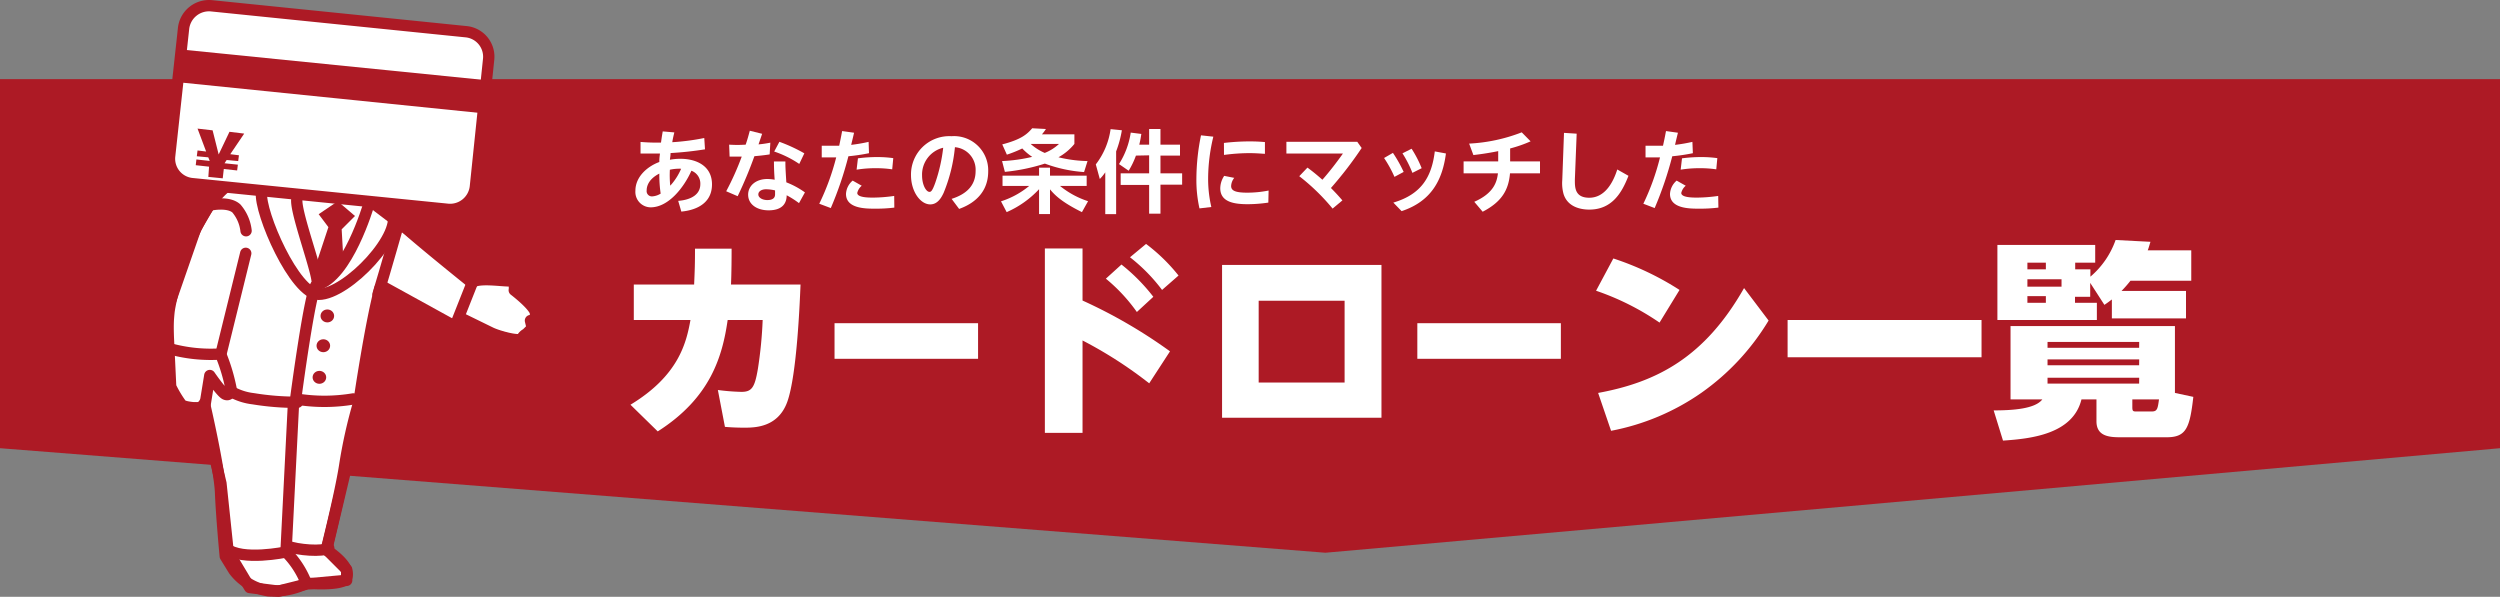<svg xmlns="http://www.w3.org/2000/svg" viewBox="0 0 375 89.52"><rect x="0" y="0" width="375" height="89.52" fill="#808080" stroke="none"/><defs><style>.cls-1{fill:#ad1a25;}.cls-2,.cls-3{fill:#fff;}.cls-2,.cls-4{stroke:#ad1a25;stroke-linecap:round;stroke-linejoin:round;stroke-width:1.7px;}.cls-4{fill:none;}</style></defs><g id="レイヤー_2" data-name="レイヤー 2"><g id="レイヤー_1-2" data-name="レイヤー 1"><polygon class="cls-1" points="0 11.87 0 67.23 198.81 82.91 375 67.23 375 11.87 0 11.87"/><g id="レイヤー_2-2" data-name="レイヤー 2"><g id="レイヤー_4" data-name="レイヤー 4"><path class="cls-2" d="M74.64,42.32l-3.77-.54L55.24,29.92l-22.1-2.15-3.77,6.46-4.31,12.4L25.6,58a16.94,16.94,0,0,0,1.61,2.69c.54.54,3.24.54,3.24.54L33.14,72.5l1.08,10.24,3.23,5.39,4.32.54,4.31-1.08L52,87.05V85.44l-3-3,5.39-22.63,3.24-16.71,10.77,5.93L71.68,48Z"/><polyline class="cls-3" points="78.42 50.56 68.77 47.98 71.41 42.21 75.18 41.73 79.49 45.34 80.52 47.44"/><path class="cls-2" d="M67,31.38,28.88,27.55a3.75,3.75,0,0,1-3.44-4.09h0l2.1-19.25A3.84,3.84,0,0,1,31.74.87L69.85,4.75a3.77,3.77,0,0,1,3.45,4.1h0l-2,19.24A3.82,3.82,0,0,1,67,31.38Z"/><polygon class="cls-1" points="72.92 17.04 26.89 12.35 27.43 7.45 73.46 12.08 72.92 17.04"/><path class="cls-1" d="M34.54,23.13l1.3.16-.11.87L34,24l-.32.49,2,.21-.11.87-2-.22-.16,1.4-2.16-.21L31.36,25l-2-.22.1-.86,2,.22-.22-.54-1.72-.16.11-.87,1.29.16-1.29-3.44,2.26.26.91,3.62,1.62-3.4,2.21.27Z"/><path class="cls-4" d="M33.68,28.2c-5,4.31-8.08,16-8.35,18.75a40.75,40.75,0,0,0-.16,5.18,41.23,41.23,0,0,0,0,5.87c.27,1.4,1.29,2.91,1.88,2.91,0,0,1.46.87,2.32.27a1.29,1.29,0,0,0,1.29-.7S33,70.56,33.09,74.06c.16,3.72.7,9.38.7,9.38l1.29,2.1a7.92,7.92,0,0,0,5.18,3.08A11.13,11.13,0,0,0,46,87.48s5.29.44,5.93-.7c1-1.83-3-4.31-3-4.31S51,74.28,51.68,70a74.29,74.29,0,0,1,2.16-9.7S55.56,48.57,57,43.24c0,0,7.06,4,8.19,4.63a22.52,22.52,0,0,0,3.18,1.19L69,47.65l4.64,2.27c1.13.54,4.31,1.4,4.63.86a1.53,1.53,0,0,1,.7-.7l.87-.86-.27-1.13a.88.88,0,0,0,.75-1c0-.05,0-.16,0-.21-.27-1.14-3.18-3.35-3.18-3.35s.27-1.4-.86-1.4-4.64-.54-5.5.27c0,0-10.4-8.35-10.94-9.21a14.31,14.31,0,0,0-3-2.43"/><path class="cls-4" d="M39.23,28.85c-.37,3,5,15.3,8.57,15.3,4.31,0,13-9.21,10.94-12.61"/><path class="cls-4" d="M44.62,29.6c-.86,1.13,3.77,12.88,2.86,13.15s-3.13,17.09-3.13,17.09a26,26,0,0,0,8.63,0"/><path class="cls-4" d="M47.48,42.75c4.63-1.13,7.81-12,7.81-12"/><polygon class="cls-1" points="50.66 30.19 47.8 32.13 49.26 34.07 46.94 41.08 47.48 42.75 51.52 39.14 51.25 34.4 53.25 32.4 50.66 30.19"/><path class="cls-4" d="M31.69,30.73s2.58-.54,3.77.54a6.22,6.22,0,0,1,1.45,3.34"/><path class="cls-4" d="M59.87,33.26s-2.1,7.39-3.17,10.89"/><path class="cls-4" d="M36.86,38,33.14,53.1a23.2,23.2,0,0,1-7.76-.81"/><path class="cls-4" d="M33.09,53.1a27.78,27.78,0,0,1,1.56,5.17c0,.54-.27,1.13-.86.86s-2.32-2.8-2.32-2.8l-.7,4.31"/><path class="cls-4" d="M34.81,58.81a8.77,8.77,0,0,0,3.18,1,40,40,0,0,0,6.63.53"/><path class="cls-4" d="M44,61,42.9,82.8s-6.63,1.4-8.95-.54"/><path class="cls-4" d="M43,81.88c1.67.65,5.44.92,6.31.32"/><path class="cls-4" d="M42.9,82.8A13.54,13.54,0,0,1,45.75,87"/><ellipse class="cls-1" cx="49.1" cy="47.39" rx="1.02" ry="0.97"/><ellipse class="cls-1" cx="48.5" cy="51.86" rx="1.02" ry="0.97"/><ellipse class="cls-1" cx="47.91" cy="56.6" rx="1.02" ry="0.97"/><line class="cls-4" x1="70.92" y1="42.21" x2="68.23" y2="49"/></g></g><path class="cls-3" d="M101.73,30.13c.63-.05,3.32-.31,3.32-2.52a2.05,2.05,0,0,0-1.34-2c-1.1,2.48-3.42,5.49-6.12,5.49a2.31,2.31,0,0,1-2.28-2.48c0-2.21,1.94-3.72,3.59-4.32,0-.75.07-.91.09-1.27-1,0-1.41,0-2.91,0l0-1.74a29.67,29.67,0,0,0,3.07.1c.11-.8.15-1.06.26-1.68l1.74.15c-.15.61-.22.92-.31,1.47a33.93,33.93,0,0,0,4.8-.63l.11,1.7a52,52,0,0,1-5.17.56c0,.5-.07.65-.09,1a8.47,8.47,0,0,1,1.59-.14c2.39,0,4.72,1.08,4.72,3.83,0,3.63-3.8,4-4.6,4.09ZM97,28.56a.79.79,0,0,0,.8.9,2.69,2.69,0,0,0,1.3-.42,19,19,0,0,1-.2-3C97,27,97,28.32,97,28.56Zm3.57-.74a9,9,0,0,0,1.6-2.51,6.62,6.62,0,0,0-1.69.15A16.69,16.69,0,0,0,100.53,27.82Z"/><path class="cls-3" d="M114.32,20.07l-.54,1.59a16.75,16.75,0,0,0,1.77-.26l-.1,1.76c-1,.16-2,.24-2.29.27a62.7,62.7,0,0,1-2.51,6l-1.72-.74a41.69,41.69,0,0,0,2.33-5.2c-.59,0-.92,0-1.82,0l-.07-1.79c1.15.06,1.43.05,2.48,0,.27-.79.39-1.24.62-2.09Zm5.53,10.4A13.73,13.73,0,0,0,118,29.29c0,1.22-.66,2.26-2.71,2.26-1.77,0-3.07-.91-3.07-2.35,0-1.27,1.08-2.35,2.9-2.35a6.43,6.43,0,0,1,1.08.11c-.09-1.25-.1-1.86-.11-2.74l1.72,0c0,.68,0,.92.14,3.13a12.52,12.52,0,0,1,2.79,1.51Zm-4.94-2.08c-.66,0-1.16.3-1.16.78s.61.84,1.35.84c1.16,0,1.16-.65,1.16-.92,0-.08,0-.13,0-.53A6.22,6.22,0,0,0,114.91,28.39Zm2-7.12A24,24,0,0,1,120.65,23l-.76,1.59a15.5,15.5,0,0,0-3.76-1.86Z"/><path class="cls-3" d="M122.89,30.56a36.24,36.24,0,0,0,2.54-6.95c-1.15,0-1.3,0-2.17,0l0-1.75,1.4,0h1.22c.21-1,.25-1.19.44-2.2l1.79.25c-.06.28-.37,1.55-.43,1.82a24.59,24.59,0,0,0,2.61-.45l.06,1.7a29.16,29.16,0,0,1-3.09.46,52.72,52.72,0,0,1-2.64,7.77Zm11.26.58a22.31,22.31,0,0,1-2.88.16c-1.43,0-4.37,0-4.37-2.21a2.79,2.79,0,0,1,1-2l1.36.77a2,2,0,0,0-.67,1.08c0,.7,1.7.7,2.44.7a23.23,23.23,0,0,0,3.1-.25Zm-.32-5.74a16.53,16.53,0,0,0-2.49-.17,17.65,17.65,0,0,0-2.85.22l.2-1.7a21.6,21.6,0,0,1,2.81-.19,17.69,17.69,0,0,1,2.49.16Z"/><path class="cls-3" d="M142.74,29.83c2.21-.7,3.6-2,3.6-4.17a3.39,3.39,0,0,0-3.1-3.58,23.84,23.84,0,0,1-1.7,6.86c-.26.54-.82,1.72-2,1.72-1.47,0-2.89-1.91-2.89-4.39a5.75,5.75,0,0,1,6.07-5.84,5.13,5.13,0,0,1,5.51,5.28c0,4-3.4,5.27-4.36,5.63Zm-4.43-3.52c0,1.43.61,2.47,1.11,2.47.2,0,.41-.05.89-1.42a24.36,24.36,0,0,0,1.17-5.2A4.14,4.14,0,0,0,138.31,26.31Z"/><path class="cls-3" d="M162.29,31.82c-3-1.49-4.06-2.53-4.79-3.42v3.71h-1.64V28.38A14.66,14.66,0,0,1,151,31.82l-.85-1.62a12.66,12.66,0,0,0,4.23-2.31h-4V26.35h5.48v-1.2h1.64v1.2H163v1.54h-4a13,13,0,0,0,4.21,2.29ZM150.34,21.66c2.83-.74,3.71-1.51,4.49-2.42l2.06.11a6.92,6.92,0,0,1-.6.8h4.87v1.44a8.18,8.18,0,0,1-2.39,2,20,20,0,0,0,4.36.57l-.52,1.65a21.06,21.06,0,0,1-5.88-1.27,28.58,28.58,0,0,1-6,1.24l-.42-1.62a23.9,23.9,0,0,0,4.52-.63,8.51,8.51,0,0,1-1.49-1.26,18.25,18.25,0,0,1-2.31.93Zm4.26-.07a7.81,7.81,0,0,0,2.11,1.35,6.79,6.79,0,0,0,2.14-1.35Z"/><path class="cls-3" d="M165.79,25.85a7,7,0,0,1-.82,1l-.6-2.19a11.2,11.2,0,0,0,2.22-5.29l1.69.17a16.07,16.07,0,0,1-.86,3.17v9.41h-1.63Zm4.6-2.51a12,12,0,0,1-1.09,2.27l-1.45-1a12.13,12.13,0,0,0,1.76-4.72l1.59.2c-.07.42-.12.84-.31,1.61h1.48V19.35h1.7V21.7H177v1.64h-2.93V26h3.25v1.7h-3.25v4.35h-1.7V27.74H168.1V26h4.27v-2.7Z"/><path class="cls-3" d="M182,20.5a27.07,27.07,0,0,0-.78,6.22,18.56,18.56,0,0,0,.48,4.33l-1.78.21a19.43,19.43,0,0,1-.46-4.5,32.89,32.89,0,0,1,.69-6.46Zm8.25,9.89a21.41,21.41,0,0,1-3.06.24c-2,0-4.15-.28-4.15-2.4a3.44,3.44,0,0,1,.59-1.85l1.51.3a2.11,2.11,0,0,0-.47,1.22c0,.71.65,1,2.44,1a16.36,16.36,0,0,0,3.18-.32Zm-6.66-8.95a34.15,34.15,0,0,1,3.83-.23c1.15,0,1.82.06,2.32.1l0,1.76c-.34,0-1.15-.1-2.36-.1a28.73,28.73,0,0,0-3.78.27Z"/><path class="cls-3" d="M199.89,31.29a31.25,31.25,0,0,0-5-4.86l1.23-1.29c.85.63,1.36,1.05,2.24,1.82,1-1.13,2.11-2.56,3.08-3.93h-8.48V21.27h10.63l.66.93a56.82,56.82,0,0,1-4.61,6c.72.73,1.1,1.14,1.72,1.86Z"/><path class="cls-3" d="M208.94,22.93a20.28,20.28,0,0,1,1.61,2.86l-1.38.74a18,18,0,0,0-1.56-2.83Zm7.95.09c-.51,3.87-2.11,7.15-6.65,8.65L209,30.39c4.29-1.27,5.76-3.94,6.22-7.68Zm-5.15-.71a17.05,17.05,0,0,1,1.51,2.92l-1.39.7A16.65,16.65,0,0,0,210.37,23Z"/><path class="cls-3" d="M226.52,24.21H231V26H226.5c-.21,2.48-1.22,4.27-4.1,5.76l-1.26-1.49c3-1.32,3.4-3.06,3.55-4.27h-5.15V24.21h5.19V22.67c-1.7.35-3.06.51-3.72.59l-.64-1.72a25.14,25.14,0,0,0,7.89-1.69l1.33,1.35a19.76,19.76,0,0,1-3.07,1.07Z"/><path class="cls-3" d="M236.5,20.05l-.27,6.88c0,1.1-.06,2.73,2.16,2.73,2.4,0,3.62-2.4,4.2-4.24l1.68.95c-1,2.59-2.5,5.07-5.88,5.07-1.33,0-3.26-.41-3.86-2.35a6.12,6.12,0,0,1-.19-2.08l.26-7.08Z"/><path class="cls-3" d="M246.5,30.56A35.38,35.38,0,0,0,249,23.61c-1.14,0-1.29,0-2.17,0l0-1.75,1.41,0h1.21c.22-1,.26-1.19.45-2.2l1.79.25c-.07.28-.38,1.55-.43,1.82a24,24,0,0,0,2.6-.45l.07,1.7a29.16,29.16,0,0,1-3.09.46,53.91,53.91,0,0,1-2.64,7.77Zm11.26.58a22.38,22.38,0,0,1-2.89.16c-1.43,0-4.37,0-4.37-2.21a2.81,2.81,0,0,1,1-2l1.36.77a2,2,0,0,0-.67,1.08c0,.7,1.7.7,2.44.7a23.54,23.54,0,0,0,3.1-.25Zm-.32-5.74a16.57,16.57,0,0,0-2.5-.17,17.49,17.49,0,0,0-2.84.22l.2-1.7a21.55,21.55,0,0,1,2.8-.19,17.85,17.85,0,0,1,2.5.16Z"/><path class="cls-3" d="M109.74,37.3c0,3.81-.09,5.31-.09,5.38h10.43c-.1,2.4-.53,13.58-2,17.63-1.41,3.84-4.9,3.84-6.49,3.84-1.16,0-2.16-.06-2.85-.12l-1.06-5.53a32.65,32.65,0,0,0,3.53.28c1.56,0,2-.65,2.47-3.43A62.72,62.72,0,0,0,114.4,48h-5.25c-.78,5.4-2.53,11.65-10.49,16.71l-4.09-4c7.21-4.37,8.37-9.24,9-12.71H95.07V42.68h9.05c.1-2.25.13-3.16.13-5.38Z"/><path class="cls-3" d="M146.71,48.48v5.34H125.18V48.48Z"/><path class="cls-3" d="M172.38,57.5a63.33,63.33,0,0,0-10-6.43V64.93h-5.65V37.27h5.65v7.81A75.89,75.89,0,0,1,175.5,52.7Zm-4.16-17.82A27.91,27.91,0,0,1,173,44.52l-2.47,2.28a25.53,25.53,0,0,0-4.65-5Zm3.69-3.09a26.77,26.77,0,0,1,4.87,4.74l-2.47,2.16a25.94,25.94,0,0,0-4.81-4.9Z"/><path class="cls-3" d="M183.31,39.74h23.91V62.66H183.31Zm18.38,17.64V45.11H188.8V57.38Z"/><path class="cls-3" d="M234.13,48.48v5.34H212.6V48.48Z"/><path class="cls-3" d="M248.93,48.39a39.16,39.16,0,0,0-9.52-4.78L242,38.77a42.94,42.94,0,0,1,9.93,4.72Zm16.36-.31a35.8,35.8,0,0,1-10.11,10.86,35.13,35.13,0,0,1-13.52,5.68l-1.94-5.68c8.84-1.62,16-5.37,21.89-15.73Z"/><path class="cls-3" d="M268.14,48h29.09v5.59H268.14Z"/><path class="cls-3" d="M329,59.53c-.53,4.66-1.06,6.06-4,6.06h-7c-1.69,0-3.53-.19-3.53-2.4V59.91h-2.25c-1.28,5.21-7.55,5.9-11.77,6.18l-1.4-4.53c2.84,0,6.21-.22,7.3-1.65h-4.77v-11h24.66V58.94Zm-6.43-23.26c-.19.6-.25.88-.41,1.28h6.53v4.56h-9.12a17.88,17.88,0,0,1-1.34,1.53h9.67v4.12H316.78V44.92c-.37.28-.62.47-1.12.81l-2.13-3.3v2.09h-2.28v.9h3.28V48H299.61V36.74h14.67V39.4h-3v1h2.28v1.1A12.78,12.78,0,0,0,317.34,36ZM306.88,39.4h-2.77v1h2.77Zm2.35,2.49h-5.12V43h5.12Zm-2.35,2.53h-2.77v1h2.77Zm14,6.87H307.13v.88h13.74Zm0,2.62H307.13v.88h13.74Zm0,2.75H307.13v.88h13.74Zm1.9,5.06c.82,0,.88-.44,1.07-1.81h-4v1.15c0,.57.09.66.53.66Z"/></g></g></svg>